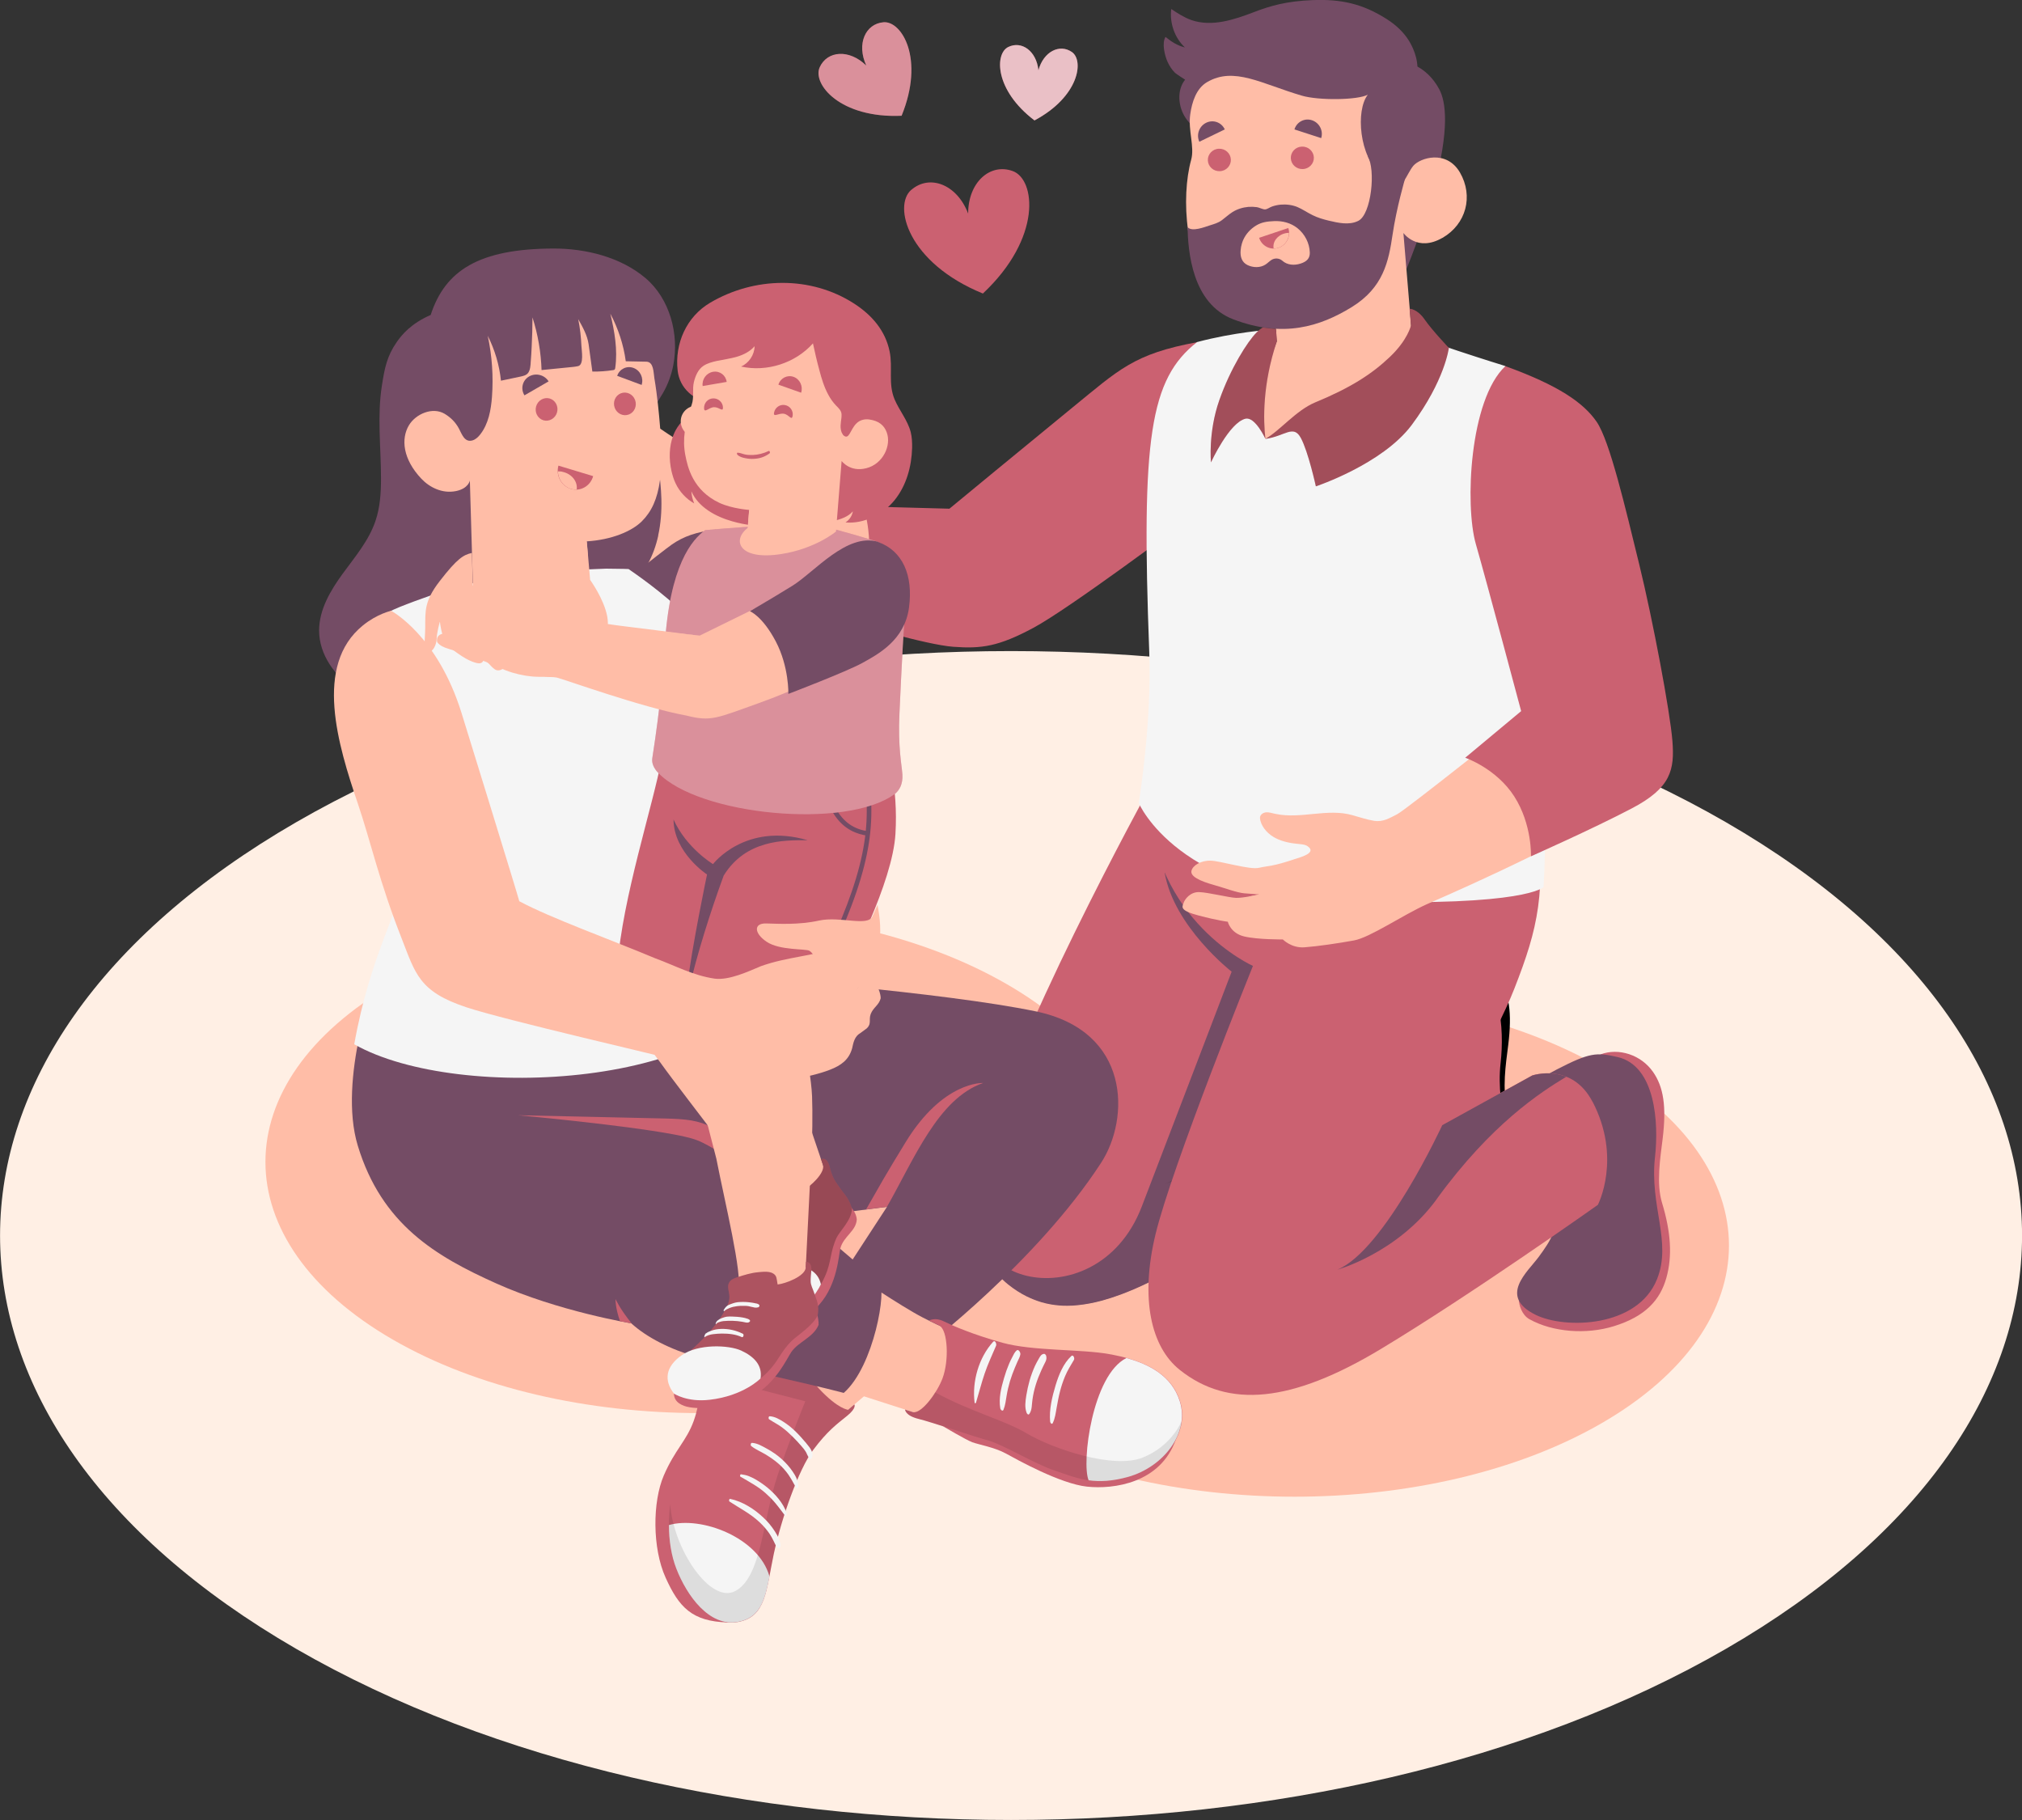 <svg width="150" height="135" viewBox="0 0 150 135" fill="none" xmlns="http://www.w3.org/2000/svg">
<rect x="0" y="0" width="150" height="135" fill="#333333" stroke="none"/>
<g clip-path="url(#clip0_5400_2504)">
<path d="M21.97 60.99C-7.318 77.918 -7.318 105.375 21.97 122.303C51.259 139.23 98.749 139.23 128.038 122.303C157.326 105.375 157.326 77.918 128.038 60.99C98.749 44.063 51.259 44.063 21.97 60.99Z" fill="#FFEFE4"/>
<path d="M29.13 73.013C16.545 80.287 16.545 92.085 29.13 99.36C41.714 106.635 62.126 106.635 74.71 99.36C87.294 92.085 87.294 80.287 74.71 73.013C62.126 65.737 41.714 65.737 29.13 73.013Z" fill="#FFBDA7"/>
<path d="M73.243 79.215C60.659 86.49 60.659 98.287 73.243 105.563C85.827 112.838 106.239 112.838 118.823 105.563C131.408 98.287 131.408 86.49 118.823 79.215C106.239 71.94 85.827 71.94 73.243 79.215Z" fill="#FFBDA7"/>
<path d="M101.219 89.37C101.219 89.835 101.451 90.57 102.005 90.878C103.728 91.838 106.215 92.033 108.275 91.395C110.634 90.668 111.706 89.43 112.163 87.818C112.62 86.205 112.5 84.398 111.84 82.238C111.414 80.835 111.706 78.938 111.885 77.52C112.185 75.098 111.953 73.643 111.174 72.533C110.275 71.25 108.612 70.733 107.286 71.235L107.751 87.848L101.226 89.37H101.219Z" fill="black"/>
<path d="M104.132 81.998C104.147 84.18 103.645 84.96 102.694 86.258C101.855 87.39 99.683 89.183 102.469 90.555C104.641 91.628 110.035 91.508 111.473 87.908C112.589 85.118 110.904 82.5 111.323 78.833C111.6 76.373 111.383 72.083 108.536 71.43C106.978 71.07 106.469 71.1 104.035 72.353C102.334 73.223 102.199 73.613 102.259 73.845L102.671 73.658C104.087 73.388 105.286 74.07 105.915 75.045C106.896 76.583 107.016 78.863 105.96 80.363L104.124 81.998H104.132Z" fill="#CB6171"/>
<path d="M85.323 58.35L99.016 55.065C99.638 57.653 100.035 62.76 98.956 66.668C97.877 70.568 94.267 77.085 94.267 77.085L103.158 72.548C103.158 72.548 104.993 72.383 106.357 74.843C108.507 78.728 106.477 82.628 106.477 82.628C106.477 82.628 95.915 88.868 89.218 92.903C82.596 96.893 78.409 98.13 74.791 95.243C72.656 93.533 72.199 90.375 73.031 85.838C74.439 78.15 85.331 58.335 85.331 58.335L85.323 58.35Z" fill="#CB6171"/>
<path d="M89.218 92.91C95.922 88.875 106.476 82.635 106.476 82.635C106.476 82.635 108.506 78.735 106.356 74.85C105.008 72.413 103.195 72.555 103.165 72.555L94.274 77.093C94.274 77.093 95.914 74.13 97.315 71.01C97.315 71.01 97.315 71.01 97.315 71.003C97.375 70.875 97.427 70.748 97.487 70.62C97.487 70.62 97.487 70.62 97.487 70.613C97.487 70.613 97.487 70.598 97.495 70.598C97.547 70.478 97.6 70.35 97.652 70.23C97.652 70.23 97.652 70.215 97.66 70.215C97.907 69.638 98.147 69.06 98.349 68.505C98.349 68.49 98.356 68.483 98.364 68.468C98.431 68.288 98.499 68.108 98.558 67.928L86.401 64.74C87.09 68.745 91.368 72.075 91.368 72.075C91.368 72.075 86.903 83.768 84.701 89.498C82.978 93.99 79 95.325 76.139 94.628C73.585 94.005 72.91 92.048 72.828 91.793C72.903 92.168 72.993 92.52 73.113 92.85C73.173 93.015 73.233 93.173 73.3 93.33C73.3 93.338 73.3 93.345 73.308 93.353C73.375 93.503 73.442 93.638 73.517 93.78C73.532 93.803 73.54 93.818 73.555 93.84C73.622 93.96 73.697 94.088 73.779 94.2C73.802 94.238 73.832 94.268 73.854 94.305C73.922 94.403 73.997 94.5 74.072 94.59C74.124 94.65 74.176 94.703 74.229 94.755C74.289 94.823 74.341 94.883 74.409 94.943C74.528 95.055 74.648 95.168 74.783 95.273C75.233 95.633 75.697 95.933 76.169 96.165C76.521 96.338 76.888 96.48 77.255 96.593C77.502 96.668 77.757 96.72 78.012 96.765C78.394 96.825 78.791 96.863 79.188 96.855C79.188 96.855 79.195 96.855 79.203 96.855C79.457 96.855 79.719 96.84 79.982 96.81C80.551 96.75 81.143 96.638 81.757 96.473C82.214 96.345 82.678 96.195 83.165 96.015C83.487 95.895 83.817 95.76 84.154 95.618C85.675 94.958 87.345 94.058 89.203 92.933L89.218 92.91Z" fill="#744C65"/>
<path opacity="0.15" d="M93.847 82.575C96.476 79.2 103.757 74.58 105.36 73.523C104.251 72.465 103.18 72.54 103.158 72.548L98.708 74.813L94.259 77.078C94.259 77.078 89.959 86.393 86.461 87.803C86.461 87.803 90.798 86.475 93.847 82.568V82.575Z" fill="black"/>
<path d="M112.672 96.345C112.672 96.81 112.904 97.545 113.458 97.853C115.181 98.813 117.668 99.008 119.728 98.37C122.088 97.643 123.159 96.405 123.616 94.793C124.073 93.18 123.953 91.373 123.294 89.213C122.867 87.81 123.159 85.913 123.339 84.495C123.638 82.073 123.406 80.618 122.627 79.508C121.728 78.225 120.065 77.708 118.739 78.21L119.204 94.823L112.679 96.345H112.672Z" fill="#CB6171"/>
<path d="M115.585 88.972C115.6 91.155 115.098 91.935 114.147 93.233C113.308 94.365 111.136 96.157 113.922 97.53C116.094 98.603 121.488 98.483 122.926 94.882C124.042 92.093 122.357 89.475 122.776 85.808C123.053 83.347 122.836 79.058 119.99 78.405C118.432 78.045 117.922 78.075 115.488 79.328C113.787 80.198 113.653 80.588 113.712 80.82L114.124 80.632C115.54 80.362 116.739 81.045 117.368 82.02C118.349 83.558 118.469 85.838 117.413 87.338L115.578 88.972H115.585Z" fill="#744C65"/>
<path d="M118.132 81.713C116.596 78.78 113.667 79.77 113.667 79.77L106.993 83.453C106.993 83.453 110.881 77.085 112.349 73.312C114.094 68.85 114.738 66.203 113.959 59.745L95.922 59.43L85.195 59.265C85.517 68.347 92.948 71.647 92.948 71.647C92.948 71.647 86.918 86.558 85.712 91.59C84.574 96.338 85.383 99.907 87.517 101.61C91.135 104.498 95.825 104.048 102.446 100.058C109.15 96.022 118.536 89.37 118.536 89.37C118.536 89.37 120.334 85.905 118.132 81.698V81.713Z" fill="#CB6171"/>
<path d="M106.574 88.95C110.649 83.34 114.304 81.015 116.192 79.868C114.903 79.358 113.667 79.778 113.667 79.778L106.993 83.46C106.993 83.46 102.693 92.775 99.195 94.185C99.195 94.185 103.667 92.955 106.581 88.95H106.574Z" fill="#744C65"/>
<path d="M54.778 43.905C51.429 43.02 50.223 43.193 49.287 43.17C48.351 43.148 47.706 43.065 47.017 42.742C45.279 41.94 44.223 40.965 42.733 40.222C40.298 39.008 40.268 39.233 39.572 38.97C38.538 38.572 38.246 38.115 38.358 37.545C38.471 36.975 39.834 37.208 39.834 37.208C39.557 37.125 39.287 37.028 39.025 36.922C38.845 36.855 38.673 36.75 38.516 36.645C38.373 36.555 38.238 36.443 38.156 36.292C38.044 36.083 38.066 35.828 38.178 35.625C38.298 35.392 38.508 35.258 38.77 35.227C38.59 35.13 38.463 35.01 38.343 34.845C38.276 34.74 38.238 34.65 38.231 34.553C38.231 34.462 38.253 34.365 38.313 34.26C38.396 34.11 38.523 33.983 38.665 33.885C39.092 33.578 39.647 33.532 40.148 33.638C40.148 33.638 39.969 32.648 42.006 32.782C44.313 32.94 46.456 34.05 47.647 34.627C48.111 34.83 48.658 34.763 48.238 34.267C47.684 33.608 46.92 33.06 46.62 32.22C46.538 31.98 46.486 31.725 46.523 31.477C46.553 31.23 46.695 31.012 46.875 30.832C47.264 30.45 47.946 31.02 48.343 31.328C49.916 32.572 51.639 33.24 52.83 34.905C53.212 35.438 53.871 36.285 54.508 36.435C58.171 37.297 67.871 38.138 70.583 38.123C70.583 38.123 75.781 33.682 80.201 30.218C82.853 28.14 84.957 26.64 88.583 25.718L87.384 38.685C87.384 38.685 79.721 44.52 75.429 46.822C73.609 47.797 72.066 47.947 68.815 47.295C63.474 46.222 59.969 45.278 54.785 43.913L54.778 43.905Z" fill="#FFBDA7"/>
<path d="M38.665 33.967C38.837 33.84 39.039 33.75 39.257 33.705C39.646 33.622 39.863 33.667 40.073 33.705C40.238 34.185 40.47 34.38 40.897 34.53C41.122 34.612 42.2 34.935 42.425 35.002C43.414 35.332 44.567 35.805 45.376 36.27C44.59 35.782 43.639 35.287 42.492 34.867C42.275 34.785 41.167 34.462 40.957 34.38C40.545 34.222 40.335 34.027 40.245 33.615C40.215 33.345 40.485 33.097 40.777 33.007C41.077 32.902 41.399 32.865 41.721 32.85C42.373 32.82 43.466 33 44.095 33.187C45.354 33.57 46.552 34.11 47.743 34.665C46.567 34.072 45.391 33.457 44.125 33.067C43.496 32.872 42.388 32.685 41.713 32.7C41.384 32.707 41.047 32.737 40.717 32.85C40.44 32.94 40.11 33.165 40.081 33.525C39.886 33.487 39.623 33.435 39.219 33.525C38.987 33.57 38.755 33.667 38.552 33.81C38.365 33.952 38.148 34.252 38.178 34.552C38.208 34.875 38.388 35.047 38.567 35.167C38.567 35.167 38.552 35.167 38.545 35.175C38.455 35.212 38.388 35.257 38.313 35.31C38.11 35.467 37.998 35.73 38.013 35.992C38.043 36.427 38.373 36.712 38.747 36.877C38.837 36.915 39.107 37.05 39.212 37.08C39.069 37.08 38.919 37.095 38.77 37.125C38.597 37.17 38.38 37.245 38.305 37.462C38.245 37.657 38.253 37.837 38.29 38.025C38.477 38.782 39.234 38.865 39.803 39.052C40.006 39.12 40.14 39.18 40.8 39.412C41.459 39.645 42.103 39.922 42.732 40.222C42.11 39.9 41.481 39.6 40.83 39.345C40.178 39.082 40.328 39.127 39.893 38.962C39.272 38.722 38.59 38.655 38.44 37.995C38.403 37.837 38.41 37.657 38.455 37.522C38.5 37.395 38.657 37.32 38.815 37.29C39.129 37.222 39.474 37.245 39.803 37.29C40.56 37.575 40.208 37.402 40.949 37.74C41.691 38.085 42.425 38.43 43.129 38.835C42.44 38.392 41.721 38.017 40.994 37.642C40.268 37.275 40.612 37.44 39.856 37.125C39.586 37.02 39.316 36.907 39.047 36.795C38.859 36.72 38.605 36.622 38.455 36.48C38.32 36.36 38.245 36.232 38.223 36.052C38.193 35.82 38.283 35.557 38.477 35.415C38.567 35.347 38.672 35.317 38.777 35.28C39.002 35.392 39.242 35.482 39.481 35.542C40.058 35.662 40.597 35.812 41.144 36.007C41.691 36.202 42.223 36.42 42.747 36.667L44.29 37.462L42.77 36.622C42.253 36.352 41.721 36.12 41.182 35.91C40.642 35.692 40.073 35.52 39.519 35.385C39.249 35.302 38.979 35.205 38.747 35.055C38.515 34.912 38.313 34.695 38.343 34.455C38.358 34.275 38.5 34.087 38.665 33.96V33.967Z" fill="#FFBDA7"/>
<path d="M51.392 39.997C49.512 39.862 48.187 38.4 47.52 36.93C47.49 38.872 49.497 40.537 51.392 39.997Z" fill="#FFBDA7"/>
<path d="M88.814 25.38C84.088 26.25 83.001 27.427 79.518 30.262C76.32 32.873 70.432 37.733 70.432 37.733L63.983 37.56C63.983 37.56 64.724 38.865 64.417 42.42C64.215 44.7 63.219 46.17 63.219 46.17C63.219 46.17 68.657 47.828 70.732 47.977C72.807 48.127 74.073 47.962 76.679 46.56C79.294 45.157 87.691 38.873 87.691 38.873L88.814 25.365V25.38Z" fill="#CB6171"/>
<path d="M104.065 24.465C104.859 25.05 111.668 27.15 111.668 27.15C111.668 27.15 113.832 34.755 114.237 52.38C114.184 56.453 114.874 59.7 114.507 65.797C114.507 65.797 113.226 67.245 100.304 66.855C87.383 66.465 84.477 59.565 84.477 59.565C84.477 59.565 85.458 53.64 85.256 48.375C84.656 32.49 85.3 28.125 88.806 25.372C91.6 24.63 94.207 24.457 94.207 24.457C94.207 24.457 92.462 27.645 96.109 27.84C102.701 28.2 104.057 24.457 104.057 24.457L104.065 24.465Z" fill="#F5F5F5"/>
<path d="M104.201 4.598C104.201 4.598 105.774 4.778 106.763 6.608C107.265 7.53 107.557 9.555 106.351 14.01C105.512 17.122 104.426 19.777 104.036 20.677C103.647 21.578 103.669 20.543 103.669 20.543L103.467 16.83L103.4 14.242C103.4 14.242 101.123 12.525 100.793 10.68C100.366 8.31 101.205 6.885 101.205 6.885L104.201 4.605V4.598Z" fill="#744C65"/>
<path d="M105.129 5.43C105.279 4.305 104.68 3.285 104.522 3.023C104.118 2.37 103.541 1.845 102.912 1.44C101.084 0.263 99.459 -0.075 97.369 0.008C95.444 0.083 94.223 0.435 93.039 0.893C91.549 1.463 89.908 2.01 88.395 1.493C87.856 1.305 87.369 0.99 86.889 0.668C86.755 1.71 87.144 2.813 87.901 3.518C87.346 3.383 86.904 3.098 86.462 2.738C86.178 3.203 86.403 4.118 86.612 4.583C86.747 4.883 86.934 5.168 87.166 5.4C87.234 5.468 87.916 5.918 87.916 5.91C87.294 6.683 87.391 7.905 87.946 8.738C88.522 9.6 89.653 10.41 90.665 10.223C91.459 10.072 92.283 10.005 93.092 9.9C94.904 9.66 96.717 9.413 98.53 9.173C99.286 9.068 100.05 8.97 100.807 8.865C100.949 8.843 101.608 8.865 101.713 8.745L105.152 5.43H105.129Z" fill="#744C65"/>
<path d="M107.009 17.64C105.128 18.727 104.11 17.28 104.11 17.28L104.761 25.087C102.874 28.02 99.121 30.517 93.87 32.542C93.039 29.977 94.02 27.105 94.724 25.297L94.589 23.415C94.589 23.415 93.93 23.468 92.881 23.385C91.129 23.258 89.63 22.485 88.964 20.685C88.627 19.762 88.297 18.21 88.14 17.115C87.863 15.195 87.982 13.238 88.364 11.857C88.634 10.883 88.125 9.675 88.297 8.482C88.424 7.575 88.739 6.562 89.548 6.09C91.548 4.92 93.585 6.217 96.574 7.095C97.81 7.462 100.739 7.432 101.473 7.02C100.552 8.19 100.836 11.648 102.447 12.938C102.746 13.402 103.046 13.665 103.271 13.83C103.945 14.318 104.357 12.885 104.844 12.3C105.338 11.715 107.293 11.07 108.305 12.795C109.323 14.557 108.761 16.628 107.016 17.64H107.009Z" fill="#FFBDA7"/>
<path d="M94.582 23.415C96.852 23.22 98.852 22.785 100.148 22.125C101.443 21.465 102.492 19.59 102.739 17.797C102.852 19.215 102.215 21.885 100.387 23.265C98.35 24.802 96.207 25.148 94.724 25.297L94.59 23.415H94.582Z" fill="#FFBDA7"/>
<path d="M101.457 11.58C102.071 12.578 101.734 15.893 100.768 16.38C100.086 16.725 99.27 16.53 98.566 16.365C98.161 16.267 97.749 16.148 97.375 15.96C96.985 15.773 96.633 15.518 96.236 15.352C95.847 15.195 95.412 15.143 94.993 15.18C94.775 15.203 94.558 15.248 94.356 15.322C94.199 15.375 94.011 15.525 93.847 15.533C93.667 15.533 93.435 15.398 93.247 15.367C93.038 15.338 92.828 15.33 92.611 15.345C92.191 15.383 91.772 15.51 91.412 15.742C91.142 15.915 90.903 16.14 90.641 16.335C90.363 16.538 90.079 16.613 89.749 16.718C89.39 16.83 88.416 17.227 88.094 16.845C88.139 18.637 88.423 22.515 91.487 23.685C95.187 25.095 97.936 24.218 100.281 22.777C102.626 21.33 103.015 19.387 103.307 17.4C103.599 15.412 104.229 13.268 104.229 13.268L101.45 11.572L101.457 11.58Z" fill="#744C65"/>
<path d="M92.059 18.352C92.096 18.165 92.148 17.977 92.223 17.805C92.418 17.363 92.755 16.988 93.175 16.733C93.602 16.47 94.021 16.425 94.508 16.402C95.137 16.372 95.759 16.53 96.253 16.927C96.8 17.363 97.145 18.038 97.167 18.727C97.182 19.163 96.935 19.41 96.478 19.552C96.014 19.703 95.489 19.665 95.122 19.335C94.913 19.148 94.583 19.125 94.343 19.267C94.171 19.372 94.036 19.523 93.871 19.628C93.482 19.875 92.965 19.86 92.553 19.665C92.111 19.455 91.991 19.02 92.036 18.555C92.044 18.48 92.051 18.405 92.066 18.337L92.059 18.352Z" fill="#FFBDA7"/>
<path d="M95.571 16.913L93.406 17.64C93.601 18.247 94.245 18.578 94.844 18.383C95.444 18.18 95.773 17.527 95.571 16.913Z" fill="#CB6171"/>
<path d="M95.345 17.302C95.435 17.28 95.533 17.273 95.623 17.273C95.623 17.76 95.323 18.218 94.843 18.383C94.724 18.42 94.604 18.435 94.484 18.435C94.386 17.94 94.769 17.43 95.353 17.302H95.345Z" fill="#FFBDA7"/>
<path d="M96.027 9.6L98.012 10.245C98.185 9.69 97.87 9.098 97.323 8.918C96.776 8.738 96.192 9.045 96.027 9.6Z" fill="#744C65"/>
<path d="M88.971 10.515L90.859 9.6C90.619 9.075 90.004 8.85 89.48 9.105C88.956 9.36 88.731 9.99 88.971 10.515Z" fill="#744C65"/>
<path d="M97.467 11.67C97.489 12.127 97.122 12.525 96.65 12.54C96.178 12.562 95.781 12.203 95.759 11.745C95.736 11.287 96.103 10.89 96.575 10.875C97.047 10.852 97.444 11.213 97.467 11.67Z" fill="#CB6171"/>
<path d="M91.31 11.828C91.333 12.285 90.966 12.682 90.494 12.697C90.022 12.72 89.625 12.36 89.603 11.902C89.58 11.445 89.947 11.047 90.419 11.033C90.891 11.01 91.288 11.37 91.31 11.828Z" fill="#CB6171"/>
<path d="M94.202 9.93L93.932 15.285L90.988 14.475C91.857 12.525 92.921 11.01 94.202 9.93Z" fill="#FFBDA7"/>
<path d="M93.871 32.55C94.934 31.973 96.126 30.45 97.564 29.85C100.223 28.755 101.788 27.727 103.092 26.49C104.44 25.215 104.672 24.142 104.672 24.142L104.567 22.905C104.567 22.905 105.122 22.89 105.684 23.7C106.245 24.51 107.481 25.808 107.481 25.808C107.481 25.808 107.197 28.2 104.725 31.523C102.545 34.44 97.616 36.075 97.616 36.075C97.616 36.075 97.054 33.502 96.5 32.483C95.946 31.462 95.317 32.362 93.863 32.557L93.871 32.55Z" fill="#CB6171"/>
<path opacity="0.2" d="M93.871 32.55C94.934 31.973 96.126 30.45 97.564 29.85C100.223 28.755 101.788 27.727 103.092 26.49C104.44 25.215 104.672 24.142 104.672 24.142L104.567 22.905C104.567 22.905 105.122 22.89 105.684 23.7C106.245 24.51 107.481 25.808 107.481 25.808C107.481 25.808 107.197 28.2 104.725 31.523C102.545 34.44 97.616 36.075 97.616 36.075C97.616 36.075 97.054 33.502 96.5 32.483C95.946 31.462 95.317 32.362 93.863 32.557L93.871 32.55Z" fill="black"/>
<path d="M89.842 34.282C89.842 34.282 91.198 31.335 92.396 31.058C93.115 30.892 93.872 32.55 93.872 32.55C93.714 31.163 93.647 28.508 94.726 25.305L94.658 24.398C94.336 24.383 94.007 24.345 93.669 24.293C93.52 24.39 93.362 24.51 93.213 24.668C92.553 25.32 91.28 27.323 90.448 29.7C89.617 32.07 89.834 34.29 89.834 34.29L89.842 34.282Z" fill="#CB6171"/>
<path opacity="0.2" d="M89.842 34.282C89.842 34.282 91.198 31.335 92.396 31.058C93.115 30.892 93.872 32.55 93.872 32.55C93.714 31.163 93.647 28.508 94.726 25.305L94.658 24.398C94.336 24.383 94.007 24.345 93.669 24.293C93.52 24.39 93.362 24.51 93.213 24.668C92.553 25.32 91.28 27.323 90.448 29.7C89.617 32.07 89.834 34.29 89.834 34.29L89.842 34.282Z" fill="black"/>
<path d="M121.151 59.498C124.432 57.608 124.237 56.002 123.098 50.49C122.125 45.765 120.881 39.758 119.338 34.14C118.522 31.17 117.443 29.685 111.728 27.39C109.353 31.995 109.69 39.352 109.69 39.352L113.263 52.913C113.263 52.913 104.319 60.053 103.645 60.398C103.061 60.697 102.582 60.99 101.93 60.885C101.435 60.803 100.874 60.623 100.319 60.465C98.492 59.94 96.507 60.765 94.649 60.375C94.604 60.367 94.552 60.352 94.507 60.345C94.312 60.3 94.125 60.24 93.93 60.255C93.735 60.27 93.533 60.39 93.48 60.578C93.458 60.667 93.48 60.765 93.495 60.855C93.645 61.44 94.117 61.913 94.656 62.182C95.196 62.453 95.81 62.557 96.409 62.61C96.612 62.633 96.829 62.648 97.001 62.767C97.75 63.278 96.372 63.615 96.057 63.72C94.417 64.282 94.065 64.215 93.383 64.373C92.701 64.53 90.544 63.862 89.817 63.84C89.091 63.818 88.477 64.192 88.387 64.597C88.297 65.002 88.986 65.347 90.065 65.647C90.799 65.85 91.78 66.225 92.319 66.263C92.859 66.3 93.406 66.345 93.406 66.345C93.406 66.345 92.222 66.623 91.683 66.6C91.151 66.578 89.615 66.188 88.949 66.172C88.289 66.157 87.877 66.713 87.795 66.998C87.705 67.275 87.48 67.53 88.934 67.912C90.387 68.295 91.083 68.37 91.083 68.37C91.083 68.37 91.271 69.21 92.282 69.457C93.301 69.705 95.166 69.683 95.166 69.683C95.166 69.683 95.802 70.343 96.776 70.267C97.758 70.192 99.256 69.975 100.447 69.757C101.638 69.54 104.027 67.89 105.862 67.065C106.424 66.81 114.379 63.435 121.136 59.498H121.151Z" fill="#FFBDA7"/>
<path d="M111.669 27.157C115.609 28.582 117.474 29.872 118.448 31.29C119.422 32.708 120.59 37.725 121.602 41.85C122.613 45.975 123.901 52.83 124.066 54.96C124.231 57.09 123.976 58.432 121.055 59.962C118.141 61.492 113.572 63.517 113.572 63.517C113.572 63.517 113.669 61.163 112.336 59.078C111.002 56.992 108.695 56.205 108.695 56.205L112.845 52.748C112.845 52.748 110.306 43.222 109.482 40.35C108.658 37.47 109.017 29.648 111.669 27.165V27.157Z" fill="#CB6171"/>
<path d="M91.09 68.37C92.004 68.565 92.948 68.557 93.876 68.497C94.805 68.415 95.734 68.265 96.618 67.972C95.697 68.115 94.783 68.25 93.861 68.317C92.94 68.4 92.019 68.415 91.09 68.377V68.37Z" fill="#FFBDA7"/>
<path d="M95.18 69.675C95.644 69.765 96.116 69.735 96.573 69.69C97.03 69.623 97.494 69.547 97.929 69.375C97.457 69.39 97.007 69.457 96.55 69.502L95.18 69.675Z" fill="#FFBDA7"/>
<path d="M93.419 66.352C94.318 66.472 95.831 66.285 95.831 66.285C95.831 66.285 94.243 66.997 92.633 66.51L93.427 66.352H93.419Z" fill="#FFBDA7"/>
<path d="M59.696 98.933L64.415 92.543L70.482 98.153L60.085 106.972C60.085 106.972 55.973 105.72 55.726 103.282C55.478 100.845 58.4 99.465 59.696 98.933Z" fill="#FFBDA7"/>
<path d="M54.771 100.2C53.43 100.237 52.838 100.59 52.359 101.67C51.879 102.75 51.999 103.905 51.46 105.405C50.913 106.905 50.081 107.505 49.242 109.447C48.404 111.39 48.381 114.825 49.377 117.022C50.366 119.22 51.34 120.27 53.969 120.345L54.778 100.207L54.771 100.2Z" fill="#CB6171"/>
<path d="M59.693 98.932L59.123 99.667C59.123 99.667 59.341 101.482 60.757 103.005C62.172 104.527 62.914 104.572 62.914 104.572L63.378 104.175C63.378 104.175 63.573 104.43 62.831 105.03C62.09 105.63 61.378 106.14 60.315 107.565C59.251 108.997 57.97 112.597 57.401 115.275C56.831 117.952 56.846 119.947 54.727 120.315C52.607 120.69 50.951 118.365 50.172 116.362C49.393 114.36 49.505 111.577 50.135 109.687C50.764 107.797 52.419 106.815 52.577 104.497C52.689 102.795 53.251 101.197 54.105 100.53C54.959 99.862 56.442 99.937 57.52 99.577C58.599 99.21 59.356 98.64 59.708 98.932H59.693Z" fill="#CB6171"/>
<path d="M57.078 116.917C56.269 114.052 52.022 112.432 49.625 113.122C49.625 114.255 49.797 115.395 50.172 116.355C50.951 118.357 52.606 120.682 54.726 120.307C56.382 120.015 56.734 118.732 57.086 116.917H57.078Z" fill="#F5F5F5"/>
<path opacity="0.1" d="M62.833 105.03C63.574 104.437 63.38 104.175 63.38 104.175L62.915 104.572C62.915 104.572 62.181 104.527 60.758 103.005C59.342 101.482 59.125 99.667 59.125 99.667L59.694 98.932C59.342 98.64 58.593 99.21 57.507 99.577C56.428 99.945 54.945 99.862 54.091 100.53C53.649 100.875 53.282 101.475 53.02 102.21L59.739 103.942C59.739 103.942 58.578 106.785 57.679 109.455C56.578 112.732 56.488 117 54.541 118.02C52.668 119.002 49.926 114.825 49.717 111.562C49.514 113.16 49.619 114.96 50.166 116.362C50.945 118.365 52.6 120.69 54.72 120.315C56.84 119.94 56.825 117.945 57.395 115.275C57.964 112.597 59.252 108.997 60.308 107.565C61.372 106.132 62.084 105.622 62.825 105.03H62.833Z" fill="black"/>
<path d="M57.807 114.202C57.725 113.985 57.605 113.79 57.485 113.595C57.245 113.22 56.961 112.875 56.639 112.575C55.957 111.93 55.088 111.375 54.167 111.18C54.084 111.165 54.062 111.337 54.114 111.375C54.863 111.87 55.672 112.275 56.331 112.897C56.616 113.16 56.871 113.452 57.088 113.767C57.2 113.932 57.29 114.105 57.38 114.285C57.477 114.472 57.56 114.727 57.74 114.84C57.762 114.855 57.8 114.84 57.815 114.825C57.979 114.66 57.874 114.397 57.8 114.217L57.807 114.202Z" fill="#F5F5F5"/>
<path d="M58.361 112.237C58.099 111.48 57.522 110.835 56.916 110.332C56.639 110.107 56.339 109.905 56.032 109.725C55.874 109.635 55.71 109.56 55.545 109.492C55.358 109.417 55.17 109.387 54.976 109.357C54.908 109.35 54.871 109.492 54.923 109.53C55.253 109.717 55.582 109.912 55.904 110.107C56.212 110.295 56.511 110.505 56.781 110.745C57.035 110.97 57.283 111.21 57.5 111.472C57.762 111.78 57.987 112.102 58.234 112.417C58.324 112.522 58.384 112.297 58.361 112.237Z" fill="#F5F5F5"/>
<path d="M58.788 109.132C58.556 108.795 58.279 108.487 57.979 108.217C57.65 107.925 57.29 107.677 56.908 107.467C56.563 107.28 56.189 107.047 55.784 107.025C55.687 107.025 55.664 107.205 55.724 107.257C56.054 107.52 56.451 107.677 56.811 107.895C57.148 108.105 57.485 108.33 57.777 108.592C58.039 108.825 58.271 109.08 58.474 109.365C58.571 109.5 58.653 109.65 58.743 109.792C58.863 109.987 58.953 110.205 59.095 110.385C59.155 110.46 59.223 110.34 59.223 110.287C59.245 109.875 59.013 109.455 58.788 109.132Z" fill="#F5F5F5"/>
<path d="M59.821 107.062C59.566 106.762 59.312 106.47 59.035 106.2C58.757 105.922 58.45 105.675 58.121 105.465C57.813 105.27 57.484 105.075 57.102 105.052C57.005 105.052 56.99 105.232 57.057 105.277C57.364 105.48 57.694 105.645 57.993 105.862C58.293 106.08 58.555 106.327 58.817 106.582C59.05 106.815 59.274 107.055 59.484 107.302C59.589 107.422 59.694 107.55 59.776 107.685C59.814 107.745 59.843 107.812 59.873 107.887C59.911 107.985 59.978 108.067 60.023 108.165C60.053 108.232 60.128 108.27 60.181 108.195C60.45 107.812 60.076 107.37 59.828 107.077L59.821 107.062Z" fill="#F5F5F5"/>
<path d="M55.133 72.465C55.133 72.465 69.957 73.59 76.856 75.022C83.897 76.493 83.814 82.965 81.695 86.235C76.915 93.608 68.504 100.005 68.504 100.005C68.504 100.005 63.23 98.145 62.683 94.297L65.799 89.52L56.841 90.668L53.103 86.752L51.223 84.84L55.133 72.472V72.465Z" fill="#744C65"/>
<path d="M63.41 94.567C63.41 94.567 66.803 96.87 68.421 97.71C70.039 98.55 71.185 98.978 71.185 98.978L69.103 105.188L60.398 102.383L63.417 94.567H63.41Z" fill="#FFBDA7"/>
<path d="M69.957 105.795C69.957 105.795 71.665 106.807 72.129 106.98C72.594 107.152 73.77 107.355 74.601 107.805C75.433 108.262 78.654 110.062 80.639 110.272C82.624 110.482 86.084 110.017 87.223 106.785L69.957 105.795Z" fill="#CB6171"/>
<path d="M69.695 98.332C70.309 98.662 70.421 100.905 69.92 102.24C69.53 103.275 68.406 104.835 67.755 104.752L67.141 104.557C67.141 104.557 67.141 105 68.137 105.247C69.141 105.495 72.152 106.53 73.298 106.845C74.444 107.16 76.759 108.592 78.242 109.08C79.725 109.567 81.111 110.28 83.717 109.545C86.324 108.81 88.287 106.297 87.538 103.935C86.789 101.572 84.324 100.807 82.272 100.44C80.219 100.065 76.609 100.222 74.369 99.6C72.129 98.977 70.699 98.347 70.025 98.017C69.35 97.68 68.923 97.957 68.923 97.957L69.702 98.332H69.695Z" fill="#CB6171"/>
<path d="M79.469 100.59C78.877 101.145 78.54 101.992 78.308 102.757C78.053 103.605 77.821 104.557 77.904 105.45C77.911 105.54 78.031 105.697 78.098 105.555C78.278 105.187 78.316 104.797 78.391 104.392C78.465 103.995 78.533 103.59 78.638 103.2C78.735 102.825 78.855 102.457 79.005 102.097C79.184 101.662 79.432 101.272 79.671 100.867C79.739 100.747 79.619 100.447 79.469 100.59Z" fill="#F5F5F5"/>
<path d="M77.62 100.605C77.605 100.522 77.537 100.41 77.432 100.425C77.23 100.462 77.163 100.612 77.065 100.777C76.96 100.95 76.87 101.13 76.781 101.31C76.623 101.662 76.488 102.022 76.383 102.39C76.279 102.757 76.196 103.132 76.136 103.507C76.069 103.942 76.001 104.377 76.159 104.797C76.181 104.857 76.279 104.985 76.354 104.887C76.578 104.58 76.533 104.175 76.593 103.807C76.646 103.432 76.728 103.065 76.841 102.705C76.953 102.345 77.088 102 77.245 101.655C77.327 101.475 77.41 101.295 77.5 101.122C77.597 100.935 77.664 100.807 77.612 100.597L77.62 100.605Z" fill="#F5F5F5"/>
<path d="M75.426 100.17C75.268 100.29 75.186 100.492 75.096 100.665C75.014 100.822 74.931 100.98 74.864 101.145C74.714 101.497 74.587 101.857 74.482 102.225C74.272 102.937 74.077 103.717 74.205 104.46C74.22 104.565 74.377 104.73 74.444 104.565C74.579 104.235 74.617 103.867 74.677 103.515C74.736 103.155 74.819 102.802 74.924 102.45C75.029 102.112 75.148 101.782 75.283 101.46C75.351 101.302 75.418 101.145 75.486 100.987C75.568 100.807 75.665 100.65 75.695 100.455C75.71 100.327 75.568 100.05 75.411 100.17H75.426Z" fill="#F5F5F5"/>
<path d="M73.67 99.532C72.606 100.71 72.104 102.472 72.299 104.04C72.306 104.115 72.389 104.1 72.404 104.04C72.621 103.327 72.801 102.6 73.041 101.895C73.28 101.182 73.602 100.507 73.894 99.817C73.947 99.69 73.82 99.36 73.67 99.532Z" fill="#F5F5F5"/>
<path d="M87.521 103.935C86.929 102.06 85.258 101.197 83.566 100.732C81.026 101.985 80.217 108.51 80.757 109.8C81.566 109.912 82.502 109.882 83.7 109.545C86.307 108.81 88.27 106.297 87.521 103.935Z" fill="#F5F5F5"/>
<path opacity="0.1" d="M83.71 109.545C85.77 108.967 87.433 107.265 87.657 105.412C87.612 105.525 86.886 107.265 84.781 108.112C82.609 108.997 78.084 107.467 76.137 106.305C74.556 105.36 71.905 104.67 69.38 103.282C68.879 104.077 68.197 104.805 67.755 104.752L67.141 104.557C67.141 104.557 67.141 105 68.137 105.247C69.141 105.495 72.152 106.53 73.298 106.845C74.444 107.16 76.759 108.592 78.242 109.08C79.725 109.567 81.111 110.28 83.717 109.545H83.71Z" fill="black"/>
<path d="M65.229 95.085C61.065 91.635 55.027 86.168 52.353 84.877C52.278 84.847 52.211 84.81 52.143 84.78C54.016 81.772 55.402 79.058 55.125 72.465L27.896 72.487C27.896 72.487 25.042 80.032 26.54 84.975C28.316 90.832 32.346 93.195 36.81 95.198C41.439 97.275 46.832 98.16 46.832 98.16C47.986 99.203 49.671 100.072 51.821 100.702C54.525 101.497 59.641 102.54 62.593 103.32C64.847 101.347 65.814 95.573 65.222 95.085H65.229Z" fill="#744C65"/>
<path d="M53.65 83.985C54.976 80.948 54.796 78.495 54.796 78.495C54.489 80.422 53.568 82.373 52.841 83.632C51.823 83.1 50.916 83.002 49.313 82.965C46.519 82.897 38.422 82.725 38.422 82.725C38.422 82.725 46.085 83.415 50.002 84.15C50.804 84.3 51.538 84.457 52.152 84.772C54.182 85.808 55.688 87.135 56.632 87.855C58.384 89.19 59.598 90.308 59.598 90.308L61.156 90.105C61.156 90.105 57.928 87.465 55.471 85.485C55.133 85.215 53.95 84.255 53.65 83.985ZM45.995 98.002C46.572 98.115 46.849 98.16 46.849 98.16C46.856 98.16 46.864 98.175 46.871 98.183C45.965 97.065 45.665 96.36 45.665 96.36C45.665 96.36 45.628 96.953 45.995 98.002ZM67.171 84.743C65.643 87.24 65.403 87.69 64.25 89.707L65.8 89.513C67.808 85.995 69.59 81.487 72.931 80.332C72.931 80.332 69.965 80.168 67.171 84.743Z" fill="#CB6171"/>
<path d="M48.825 39.727C49.02 38.843 49.088 37.928 49.065 37.02C49.02 35.355 48.698 33.712 48.406 32.078C48.339 31.695 48.271 31.305 48.331 30.922C48.421 30.27 48.848 29.73 49.178 29.16C49.552 28.515 49.807 27.81 49.949 27.082C50.391 24.795 49.694 22.155 47.882 20.625C46.039 19.065 43.432 18.427 41.058 18.435C35.515 18.45 33.02 20.07 31.949 23.363C30.496 23.992 29.799 24.84 29.432 25.372C28.691 26.445 28.533 27.315 28.331 28.598C27.971 30.87 28.264 33.195 28.264 35.498C28.264 36.562 28.196 37.642 27.852 38.648C27.357 40.11 26.324 41.318 25.417 42.562C24.511 43.807 23.672 45.225 23.672 46.77C23.672 48.562 24.863 50.212 26.384 51.157C27.904 52.102 29.724 52.462 31.507 52.627C32.046 52.68 32.608 52.71 33.133 52.56C33.694 52.395 34.181 52.035 34.616 51.63C35.941 50.407 36.848 48.81 37.904 47.347C38.953 45.892 40.106 44.925 41.627 44.002C42.286 43.597 42.9 43.515 43.664 43.388C44.676 43.215 45.687 43.028 46.691 42.818C46.968 42.758 47.252 42.697 47.485 42.54C47.732 42.375 47.904 42.112 48.046 41.85C48.413 41.19 48.668 40.47 48.833 39.727H48.825Z" fill="#744C65"/>
<path d="M53.123 39.42C51.55 39.495 50.621 39.945 49.445 40.807C48.644 41.4 45.483 43.958 45.483 43.958L42.382 46.597C42.382 46.597 37.273 41.303 35.34 41.078L34.719 46.837C34.719 46.837 38.689 50.565 40.082 52.125C41.048 53.212 42.105 53.962 43.79 52.845C45.475 51.727 51.91 46.845 51.91 46.845L53.116 39.428L53.123 39.42Z" fill="#CB6171"/>
<path d="M53.117 39.285C51.663 39.443 50.682 39.803 49.843 40.388C49.004 40.98 44.832 44.318 44.832 44.318C44.832 44.318 46.15 48.203 48.922 48.697L53.004 46.178L53.117 39.27V39.285Z" fill="#744C65"/>
<path d="M26.277 77.46C34.075 81.885 54.465 80.535 57.071 72.36C55.146 68.22 54.165 66.78 54.038 65.048C54.038 65.048 54.165 60.608 54.3 59.04C54.3 59.04 55.715 57.36 55.903 55.163C56.18 51.923 54.247 49.163 51.401 46.163C49.828 44.498 47.835 43.035 46.629 42.21C46.629 42.21 46.232 42.188 44.959 42.18C41.566 42.293 36.345 42.675 32.757 43.89C31.963 44.16 29.491 45.015 28.892 45.375C27.858 45.99 27.034 48.503 27.865 53.753C28.188 55.77 29.813 65.393 29.813 65.393C29.843 67.103 27.468 70.733 26.277 77.475V77.46Z" fill="#F5F5F5"/>
<path d="M33.815 36.428C32.819 36.63 31.868 36.157 31.253 35.505C29.883 34.05 29.733 32.55 30.34 31.538C30.841 30.705 32.092 30.157 32.991 30.698C33.448 30.975 33.793 31.32 34.047 31.793C34.265 32.197 34.459 32.85 35.066 32.663C35.298 32.587 35.486 32.407 35.635 32.212C36.235 31.44 36.422 30.42 36.497 29.438C36.609 27.922 36.504 26.392 36.182 24.907C36.706 25.942 37.044 27.075 37.163 28.238C37.643 28.14 38.115 28.043 38.594 27.938C38.811 27.892 39.044 27.84 39.178 27.66C39.343 27.442 39.358 27.082 39.373 26.828C39.403 26.46 39.426 26.1 39.441 25.733C39.478 25.005 39.501 24.27 39.501 23.543C39.905 24.802 40.13 26.122 40.175 27.45C40.946 27.375 41.725 27.293 42.497 27.218C42.624 27.203 42.759 27.188 42.886 27.157C43.336 27.052 43.148 26.01 43.133 25.665C43.103 24.997 43.029 24.33 42.894 23.67C43.223 24.255 43.568 24.863 43.665 25.53C43.688 25.71 43.943 27.562 43.943 27.562C44.452 27.57 44.961 27.532 45.463 27.457C45.516 27.45 45.568 27.442 45.598 27.405C45.628 27.375 45.635 27.323 45.643 27.277C45.83 25.942 45.59 24.578 45.276 23.265C45.86 24.367 46.257 25.56 46.422 26.797C46.931 26.805 47.441 26.82 47.95 26.828C48.504 26.843 48.474 27.637 48.542 28.043C48.654 28.695 48.736 29.355 48.811 30.015C49.343 34.905 49.066 37.222 47.613 38.67C46.864 39.413 45.366 40.042 43.531 40.155L43.778 43.013C43.778 43.013 47.883 48.66 41.598 47.722C37.471 47.108 35.089 43.575 35.089 43.575L34.856 35.64C34.856 35.64 34.766 36.233 33.823 36.428H33.815Z" fill="#FFBDA7"/>
<path d="M41.426 34.538L44.003 35.318C43.801 36.053 43.059 36.48 42.348 36.263C41.636 36.045 41.224 35.273 41.426 34.538Z" fill="#CB6171"/>
<path d="M41.709 34.987C41.596 34.965 41.492 34.965 41.387 34.965C41.409 35.55 41.776 36.09 42.353 36.263C42.495 36.307 42.638 36.315 42.78 36.315C42.87 35.715 42.405 35.13 41.709 34.995V34.987Z" fill="#FFBDA7"/>
<path d="M41.322 30.593C41.195 31.035 40.746 31.297 40.319 31.177C39.892 31.05 39.644 30.593 39.772 30.142C39.899 29.7 40.349 29.438 40.776 29.558C41.203 29.685 41.45 30.142 41.322 30.593Z" fill="#CB6171"/>
<path d="M47.598 28.552L45.785 27.878C45.957 27.367 46.497 27.105 46.999 27.293C47.501 27.48 47.763 28.043 47.598 28.552Z" fill="#744C65"/>
<path d="M45.604 30.255C45.769 30.69 46.241 30.907 46.66 30.742C47.072 30.578 47.275 30.098 47.11 29.663C46.945 29.227 46.473 29.01 46.054 29.175C45.642 29.34 45.44 29.82 45.604 30.255Z" fill="#CB6171"/>
<path d="M40.697 28.29L38.907 29.325C38.6 28.838 38.758 28.208 39.252 27.923C39.746 27.638 40.398 27.803 40.697 28.29Z" fill="#744C65"/>
<path d="M42.922 28.823L43.559 33.623L46.15 32.565L42.922 28.823Z" fill="#FFBDA7"/>
<path d="M43.523 40.163C41.815 40.087 40.017 39.938 38.279 39.292C37.665 39.068 36.437 37.95 35.785 36.36C35.785 36.36 36.16 38.947 38.002 39.968C40.055 41.108 43.62 41.265 43.62 41.265L43.523 40.163Z" fill="#FFBDA7"/>
<path d="M58.623 79.073C59.057 80.565 61.312 87.188 61.312 87.188C61.312 87.188 59.566 90.743 57.012 90.135C56.817 88.815 51.102 81.772 48.945 78.757C47.866 77.25 45.521 74.835 46.038 70.65C46.038 70.65 53.791 68.513 56.188 72.263C56.832 73.275 58.181 77.58 58.615 79.073H58.623Z" fill="#FFBDA7"/>
<path d="M62.781 89.213L55.418 98.505L55.328 98.655C55.463 98.955 55.695 99.255 56.392 99.233C57.313 99.21 59.5 98.25 60.811 96.735C62.122 95.228 62.212 93.128 62.339 92.61C62.564 91.703 63.508 91.335 63.56 90.45C63.5 89.738 62.789 89.205 62.789 89.205L62.781 89.213Z" fill="#CB6171"/>
<path d="M56.151 89.64C56.196 89.91 56.406 90.143 56.518 90.383C56.683 90.713 56.668 91.065 56.623 91.418C56.525 92.295 56.241 93.158 55.904 93.975C55.611 94.688 55.222 95.438 54.788 96.203C54.323 97.02 54.6 97.98 55.409 98.498C55.836 98.55 56.78 98.535 58.106 97.808C59.649 96.96 60.503 96.218 61.2 94.673C61.686 93.593 61.567 92.88 62.061 91.808C62.256 91.373 63.162 90.518 63.2 89.7C63.035 88.943 62.615 88.56 62.338 88.163C61.993 87.675 61.866 87.495 61.746 87.188C61.529 86.633 61.552 86.37 61.349 86.108C61.2 85.92 61.035 85.943 60.915 85.988L61.057 86.423C61.207 87.023 60.106 88.02 59.559 88.313C59.327 87.945 59.289 87.758 59.005 87.683C58.653 87.585 58.218 87.818 57.904 87.975C57.417 88.208 56.99 88.553 56.57 88.89C56.383 89.04 56.188 89.213 56.151 89.445C56.136 89.513 56.136 89.573 56.151 89.64Z" fill="#CB6171"/>
<path opacity="0.25" d="M56.151 89.64C56.196 89.91 56.406 90.143 56.518 90.383C56.683 90.713 56.668 91.065 56.623 91.418C56.525 92.295 56.241 93.158 55.904 93.975C55.611 94.688 55.222 95.438 54.788 96.203C54.323 97.02 54.6 97.98 55.409 98.498C55.836 98.55 56.78 98.535 58.106 97.808C59.649 96.96 60.503 96.218 61.2 94.673C61.686 93.593 61.567 92.88 62.061 91.808C62.256 91.373 63.162 90.518 63.2 89.7C63.035 88.943 62.615 88.56 62.338 88.163C61.993 87.675 61.866 87.495 61.746 87.188C61.529 86.633 61.552 86.37 61.349 86.108C61.2 85.92 61.035 85.943 60.915 85.988L61.057 86.423C61.207 87.023 60.106 88.02 59.559 88.313C59.327 87.945 59.289 87.758 59.005 87.683C58.653 87.585 58.218 87.818 57.904 87.975C57.417 88.208 56.99 88.553 56.57 88.89C56.383 89.04 56.188 89.213 56.151 89.445C56.136 89.513 56.136 89.573 56.151 89.64Z" fill="black"/>
<path d="M55.927 93.608C55.987 93.495 56.084 93.413 56.174 93.323C56.369 93.135 56.601 93.008 56.848 92.903C57.365 92.685 57.919 92.61 58.474 92.655C58.586 92.663 58.616 92.918 58.489 92.91C57.979 92.88 57.485 93.015 57.013 93.203C56.811 93.278 56.623 93.375 56.429 93.48C56.234 93.585 56.032 93.75 55.912 93.938C55.882 93.885 55.859 93.72 55.927 93.608Z" fill="#F5F5F5"/>
<path d="M56.359 92.438C56.427 92.325 56.479 92.25 56.584 92.16C56.689 92.07 56.794 91.973 56.914 91.913C57.033 91.853 57.161 91.8 57.288 91.755C57.528 91.673 57.768 91.598 58.007 91.545C58.224 91.5 58.666 91.433 58.629 91.628C58.629 91.628 58.621 91.65 58.614 91.658C58.539 91.815 58.285 91.808 58.135 91.838C57.895 91.883 57.655 91.95 57.423 92.033C57.198 92.108 56.974 92.198 56.771 92.31C56.674 92.363 56.569 92.445 56.479 92.513C56.412 92.573 56.367 92.64 56.344 92.723C56.285 92.685 56.307 92.513 56.359 92.43V92.438Z" fill="#F5F5F5"/>
<path d="M56.51 91.545C56.563 91.17 56.69 91.065 56.862 90.907C57.065 90.728 57.222 90.623 57.432 90.532C57.687 90.42 57.934 90.338 58.188 90.278C58.278 90.255 58.368 90.233 58.458 90.225C58.48 90.225 58.503 90.225 58.525 90.218C58.54 90.218 58.548 90.218 58.563 90.218C58.578 90.218 58.585 90.218 58.6 90.218C58.608 90.218 58.615 90.218 58.623 90.218C58.66 90.218 58.698 90.218 58.735 90.225C58.773 90.225 58.81 90.24 58.84 90.263C58.877 90.293 58.877 90.353 58.855 90.397C58.847 90.412 58.833 90.435 58.818 90.45C58.818 90.45 58.818 90.45 58.81 90.45C58.81 90.45 58.795 90.45 58.788 90.465C58.773 90.48 58.758 90.487 58.735 90.495C58.698 90.517 58.66 90.532 58.623 90.54C58.608 90.54 58.593 90.54 58.585 90.547C58.503 90.562 58.42 90.57 58.346 90.585C58.331 90.585 58.316 90.585 58.301 90.593C58.286 90.593 58.263 90.593 58.248 90.593C58.166 90.6 58.084 90.615 58.001 90.638C57.964 90.645 57.919 90.66 57.881 90.675C57.859 90.675 57.844 90.69 57.821 90.698C57.821 90.698 57.806 90.698 57.799 90.705C57.791 90.705 57.784 90.705 57.769 90.713C57.754 90.713 57.746 90.72 57.731 90.728C57.709 90.735 57.687 90.743 57.664 90.75C57.627 90.765 57.589 90.78 57.544 90.802C57.364 90.885 57.267 90.938 57.057 91.073C56.982 91.118 56.885 91.207 56.818 91.267C56.698 91.38 56.623 91.463 56.555 91.605C56.54 91.642 56.48 91.575 56.48 91.545H56.51Z" fill="#F5F5F5"/>
<path d="M55.317 98.648C54.246 98.01 53.998 97.013 54.822 95.775C55.647 94.538 57.796 93.795 58.807 93.855C59.819 93.915 60.68 94.268 60.897 95.265C60.897 95.265 60.193 96.93 57.946 98.115C56.456 98.903 55.317 98.64 55.317 98.64V98.648Z" fill="#F5F5F5"/>
<path d="M56.66 72.683C56.352 71.948 56.143 71.468 56.143 71.468L65.499 55.058H49.259C49.049 57.758 46.817 64.238 46.023 69.69C45.941 70.2 45.91 70.673 45.933 71.13C48.914 73.56 53.229 74.333 56.66 72.69V72.683Z" fill="#CB6171"/>
<path d="M60.159 86.318C60.122 86.993 59.732 94.86 59.732 94.86C59.732 94.86 56.931 97.215 54.774 95.723C55.073 94.425 53.8 89.318 53.141 85.943C52.422 83.145 51.403 79.343 51.231 77.708C51.058 76.073 50.804 74.955 51.822 71.565L61.575 73.718L59.792 77.963C59.792 77.963 60.197 80.085 60.242 81.323C60.287 82.56 60.272 84.3 60.174 86.318H60.159Z" fill="#FFBDA7"/>
<path d="M60.442 96.945L50.135 103.26L49.992 103.365C50.007 103.688 50.12 104.055 50.771 104.288C51.633 104.603 54.022 104.498 55.797 103.568C57.565 102.638 58.404 100.71 58.711 100.275C59.251 99.51 60.344 99.203 60.726 98.273C60.756 97.703 60.442 96.938 60.442 96.938V96.945Z" fill="#CB6171"/>
<path d="M54.032 95.273C53.972 95.535 54.084 95.835 54.107 96.098C54.136 96.465 54.002 96.788 53.829 97.103C53.417 97.89 52.841 98.588 52.234 99.225C51.702 99.78 51.073 100.343 50.391 100.898C49.665 101.49 49.575 102.488 50.144 103.268C50.526 103.47 51.41 103.8 52.901 103.605C54.646 103.38 55.71 102.99 56.916 101.798C57.755 100.965 57.904 100.26 58.758 99.435C59.095 99.105 60.331 98.31 60.661 97.56C60.781 96.795 60.593 96.488 60.444 96.03C60.264 95.49 60.136 95.348 60.136 95.018C60.136 94.418 60.249 94.185 60.151 93.87C60.084 93.645 59.912 93.608 59.792 93.6L59.77 94.058C59.687 94.673 58.309 95.205 57.687 95.28C57.605 94.853 57.635 94.665 57.402 94.493C57.11 94.275 56.616 94.335 56.271 94.365C55.732 94.41 55.208 94.575 54.698 94.74C54.474 94.815 54.226 94.905 54.107 95.108C54.069 95.168 54.047 95.228 54.032 95.288V95.273Z" fill="#CB6171"/>
<path opacity="0.15" d="M54.032 95.273C53.972 95.535 54.084 95.835 54.107 96.098C54.136 96.465 54.002 96.788 53.829 97.103C53.417 97.89 52.841 98.588 52.234 99.225C51.702 99.78 51.073 100.343 50.391 100.898C49.665 101.49 49.575 102.488 50.144 103.268C50.526 103.47 51.41 103.8 52.901 103.605C54.646 103.38 55.71 102.99 56.916 101.798C57.755 100.965 57.904 100.26 58.758 99.435C59.095 99.105 60.331 98.31 60.661 97.56C60.781 96.795 60.593 96.488 60.444 96.03C60.264 95.49 60.136 95.348 60.136 95.018C60.136 94.418 60.249 94.185 60.151 93.87C60.084 93.645 59.912 93.608 59.792 93.6L59.77 94.058C59.687 94.673 58.309 95.205 57.687 95.28C57.605 94.853 57.635 94.665 57.402 94.493C57.11 94.275 56.616 94.335 56.271 94.365C55.732 94.41 55.208 94.575 54.698 94.74C54.474 94.815 54.226 94.905 54.107 95.108C54.069 95.168 54.047 95.228 54.032 95.288V95.273Z" fill="black"/>
<path d="M52.391 98.895C52.489 98.813 52.608 98.768 52.728 98.723C52.983 98.618 53.238 98.58 53.507 98.573C54.069 98.558 54.608 98.685 55.11 98.933C55.208 98.985 55.148 99.233 55.028 99.18C54.563 98.963 54.054 98.918 53.545 98.918C53.328 98.918 53.118 98.94 52.901 98.963C52.683 98.985 52.429 99.068 52.249 99.195C52.234 99.135 52.279 98.978 52.376 98.888L52.391 98.895Z" fill="#F5F5F5"/>
<path d="M53.222 97.957C53.327 97.875 53.409 97.823 53.529 97.778C53.656 97.733 53.791 97.68 53.926 97.665C54.061 97.65 54.196 97.65 54.33 97.657C54.578 97.665 54.832 97.68 55.08 97.725C55.297 97.763 55.739 97.86 55.626 98.025C55.626 98.025 55.611 98.047 55.604 98.047C55.477 98.168 55.237 98.07 55.087 98.047C54.847 98.002 54.6 97.98 54.36 97.972C54.128 97.965 53.881 97.972 53.649 97.995C53.536 98.01 53.409 98.04 53.304 98.085C53.214 98.115 53.154 98.168 53.102 98.228C53.057 98.175 53.147 98.017 53.214 97.965L53.222 97.957Z" fill="#F5F5F5"/>
<path d="M53.68 97.185C53.867 96.855 54.017 96.802 54.242 96.72C54.496 96.623 54.676 96.585 54.908 96.578C55.193 96.562 55.448 96.578 55.71 96.615C55.8 96.63 55.889 96.638 55.979 96.66C56.002 96.66 56.024 96.668 56.047 96.675C56.062 96.675 56.069 96.675 56.084 96.683C56.092 96.683 56.107 96.69 56.122 96.69C56.129 96.69 56.137 96.69 56.144 96.69C56.182 96.705 56.212 96.72 56.249 96.735C56.279 96.75 56.316 96.772 56.331 96.81C56.354 96.855 56.331 96.907 56.301 96.938C56.286 96.953 56.272 96.96 56.249 96.975C56.249 96.975 56.249 96.975 56.234 96.975C56.227 96.975 56.219 96.975 56.212 96.975C56.189 96.975 56.174 96.983 56.152 96.99C56.114 96.99 56.069 96.99 56.032 96.99C56.017 96.99 56.002 96.99 55.994 96.99C55.912 96.975 55.837 96.953 55.755 96.938C55.74 96.938 55.725 96.938 55.71 96.93C55.695 96.93 55.68 96.922 55.657 96.915C55.575 96.892 55.492 96.877 55.41 96.87C55.373 96.87 55.328 96.862 55.283 96.862C55.26 96.862 55.238 96.862 55.223 96.862C55.215 96.862 55.208 96.862 55.2 96.862C55.193 96.862 55.178 96.862 55.17 96.862C55.155 96.862 55.148 96.862 55.133 96.862C55.111 96.862 55.088 96.862 55.066 96.862C55.021 96.862 54.983 96.862 54.938 96.862C54.736 96.877 54.631 96.885 54.384 96.938C54.301 96.953 54.174 97.005 54.092 97.035C53.942 97.095 53.837 97.147 53.725 97.252C53.695 97.282 53.665 97.2 53.68 97.17V97.185Z" fill="#F5F5F5"/>
<path d="M50 103.373C49.236 102.39 49.364 101.37 50.577 100.523C51.791 99.668 54.06 99.758 54.981 100.178C55.903 100.605 56.577 101.243 56.42 102.248C56.42 102.248 55.161 103.545 52.637 103.83C50.959 104.025 50 103.373 50 103.373Z" fill="#F5F5F5"/>
<path d="M65.707 54.263L50.082 54.765C50.172 59.903 53.678 64.935 53.678 64.935C53.678 64.935 52.224 67.515 51.273 72.3C51.108 73.155 50.988 73.89 50.921 74.565C52.367 75.413 53.88 76.088 55.558 76.358C57.026 76.59 58.921 76.845 60.502 76.545C60.944 75.653 61.543 74.445 62.082 73.41C63.063 71.52 66.209 65.46 66.427 61.868C66.644 58.275 65.82 55.965 65.7 54.263H65.707Z" fill="#CB6171"/>
<path d="M58.965 76.68C59.212 76.065 59.579 75.278 60.081 74.198C60.643 72.99 61.347 71.483 62.231 69.465C65.032 63.09 65.047 59.94 64.014 55.29L63.684 55.365C64.695 59.94 64.688 63.038 61.924 69.33C61.04 71.347 60.336 72.847 59.774 74.062C59.242 75.21 58.86 76.035 58.605 76.68C58.725 76.68 58.845 76.68 58.965 76.68Z" fill="#744C65"/>
<path d="M64.361 61.988L64.406 61.658C62.286 61.388 61.193 59.378 61.245 55.845H60.908C60.841 60.548 62.751 61.778 64.361 61.988Z" fill="#744C65"/>
<path d="M52.452 64.86C52.452 64.86 51.336 70.163 50.939 73.403C50.991 73.41 51.044 73.418 51.096 73.433C51.703 70.8 52.691 67.658 53.688 64.943C55.328 62.303 58.1 62.31 59.92 62.325C55.268 60.968 52.894 64.095 52.894 64.095C52.894 64.095 50.939 62.933 49.965 60.788C49.98 63.248 52.452 64.868 52.452 64.868V64.86Z" fill="#744C65"/>
<path d="M64.713 38.392C65.349 38.093 65.926 37.642 66.368 37.095C67.237 36.015 67.626 34.612 67.664 33.225C67.671 32.828 67.656 32.43 67.559 32.047C67.334 31.177 66.72 30.457 66.368 29.633C65.866 28.448 66.248 27.27 65.993 26.055C65.671 24.503 64.668 23.363 63.357 22.515C60.143 20.445 55.964 20.52 52.683 22.455C50.937 23.483 50.038 25.477 50.271 27.495C50.428 28.837 51.469 29.64 52.713 29.97C51.544 30.383 50.413 31.08 49.949 32.288C49.626 33.127 49.619 34.065 49.814 34.943C49.889 35.258 49.978 35.565 50.121 35.858C50.413 36.48 50.907 37.005 51.499 37.343C51.379 37.057 51.304 36.75 51.289 36.443C51.814 37.627 53.08 38.318 54.323 38.67C55.319 38.955 56.368 39.075 57.402 39.038C58.173 39.008 58.93 38.888 59.701 38.888C60.038 38.888 60.398 38.977 60.72 38.925C61.072 38.873 61.432 38.752 61.776 38.663C61.799 38.663 61.814 38.655 61.836 38.648C62.361 38.513 62.915 38.34 63.267 37.928C63.215 38.265 63.005 38.572 62.72 38.752C63.394 38.812 64.076 38.67 64.69 38.385L64.713 38.392Z" fill="#CB6171"/>
<path d="M66.726 52.89C66.876 49.56 67.063 46.02 67.168 45.188C67.378 43.477 67.048 40.77 64.801 40.087C62.599 39.42 61.34 39.112 61.34 39.112C61.34 39.112 57.363 38.977 56.412 39.023C54.756 39.105 52.314 39.322 52.314 39.322C51.363 40.013 49.663 41.888 49.311 48C49.228 49.477 49.018 52.215 48.389 56.25C48.329 56.64 48.539 57.023 48.809 57.307C51.82 60.487 62.779 61.538 66.359 58.905C66.711 58.65 66.989 58.163 66.944 57.45C66.891 56.685 66.606 55.462 66.726 52.883V52.89Z" fill="#CB6171"/>
<g opacity="0.3">
<path d="M66.726 52.89C66.876 49.56 67.063 46.02 67.168 45.188C67.378 43.477 67.048 40.77 64.801 40.087C62.599 39.42 61.34 39.112 61.34 39.112C61.34 39.112 57.363 38.977 56.412 39.023C54.756 39.105 52.314 39.322 52.314 39.322C51.363 40.013 49.663 41.888 49.311 48C49.228 49.477 49.018 52.215 48.389 56.25C48.329 56.64 48.539 57.023 48.809 57.307C51.82 60.487 62.779 61.538 66.359 58.905C66.711 58.65 66.989 58.163 66.944 57.45C66.891 56.685 66.606 55.462 66.726 52.883V52.89Z" fill="white"/>
</g>
<path d="M62.518 32.235C62.518 32.235 62.563 32.288 62.593 32.31C63.005 32.633 63.065 31.868 63.537 31.403C63.799 31.14 64.173 31.065 64.503 31.118C65.2 31.223 65.589 31.545 65.784 32.078C66.136 33.038 65.514 34.418 64.256 34.733C63.05 35.04 62.435 34.193 62.435 34.193L62.016 39.428C62.016 39.428 60.488 40.71 57.934 41.1C54.84 41.58 54.271 40.088 55.462 39.165L55.574 37.823C55.574 37.823 54.293 37.733 53.364 37.298C51.394 36.368 51.012 34.65 50.84 33.758C50.615 32.595 50.803 31.478 51.312 30.023C51.507 29.468 51.342 28.89 51.477 28.335C51.589 27.878 51.791 27.39 52.196 27.128C52.488 26.94 52.832 26.85 53.169 26.775C53.671 26.67 54.181 26.603 54.675 26.46C55.169 26.31 55.649 26.07 55.978 25.68C55.971 26.318 55.559 26.933 54.975 27.188C56.885 27.615 59.005 26.933 60.308 25.47C60.45 26.13 60.6 26.79 60.78 27.443C60.945 28.08 61.14 28.718 61.454 29.295C61.611 29.58 61.791 29.843 62.016 30.075C62.188 30.255 62.413 30.443 62.428 30.72C62.45 31.095 62.308 31.448 62.376 31.845C62.398 31.973 62.435 32.115 62.518 32.213V32.235Z" fill="#FFBDA7"/>
<path d="M57.013 33.458C56.645 33.63 56.241 33.735 55.837 33.75C55.649 33.75 55.469 33.75 55.282 33.713C55.095 33.675 54.915 33.585 54.72 33.578C54.631 33.578 54.675 33.713 54.713 33.743C54.87 33.885 55.072 33.945 55.275 33.983C55.484 34.028 55.702 34.05 55.919 34.035C56.353 34.02 56.75 33.885 57.095 33.623C57.155 33.578 57.095 33.413 57.013 33.45V33.458Z" fill="#CB6171"/>
<path d="M52.807 31.253C52.807 31.89 52.29 32.407 51.654 32.407C51.017 32.407 50.5 31.89 50.5 31.253C50.5 30.615 51.017 30.098 51.654 30.098C52.29 30.098 52.807 30.615 52.807 31.253Z" fill="#FFBDA7"/>
<path d="M59.275 32.79C59.912 32.79 60.428 32.273 60.428 31.635C60.428 30.997 59.912 30.48 59.275 30.48C58.638 30.48 58.121 30.997 58.121 31.635C58.121 32.273 58.638 32.79 59.275 32.79Z" fill="#FFBDA7"/>
<path d="M57.738 28.53L59.431 29.13C59.589 28.65 59.334 28.117 58.869 27.953C58.405 27.788 57.896 28.043 57.746 28.53H57.738Z" fill="#CB6171"/>
<path d="M52.126 28.635L53.908 28.328C53.841 27.825 53.392 27.495 52.897 27.578C52.403 27.66 52.058 28.133 52.126 28.635Z" fill="#CB6171"/>
<path d="M55.766 29.325L55.526 32.415L53.684 31.778L55.766 29.325Z" fill="#FFBDA7"/>
<path d="M52.231 30.285C52.246 30.675 52.576 30.225 52.965 30.203C53.355 30.188 53.647 30.6 53.632 30.218C53.617 29.835 53.287 29.535 52.898 29.55C52.508 29.565 52.216 29.895 52.231 30.285Z" fill="#CB6171"/>
<path d="M57.421 30.608C57.354 30.99 57.773 30.622 58.155 30.69C58.537 30.758 58.732 31.23 58.8 30.855C58.867 30.473 58.612 30.113 58.23 30.045C57.848 29.977 57.489 30.233 57.421 30.615V30.608Z" fill="#CB6171"/>
<path d="M55.579 37.83C55.579 37.83 57.864 38.055 59.864 36.945C60.516 36.585 61.309 35.73 61.661 35.003C61.661 35.003 61.407 36.39 60.733 37.073C58.808 39.038 55.512 38.64 55.512 38.64L55.579 37.83Z" fill="#FFBDA7"/>
<path d="M64.714 67.98C64.362 68.745 62.332 67.95 60.781 68.28C59.231 68.618 57.778 68.52 56.834 68.498C55.89 68.475 55.942 69.233 56.871 69.855C57.845 70.515 59.808 70.358 60.055 70.53C60.302 70.695 60.999 71.438 59.493 71.955C57.987 72.48 56.077 72.953 55.478 73.853C54.879 74.752 59.246 76.65 60.729 75.562C62.212 74.468 62.249 74.692 63.059 73.927C65.59 71.528 65.471 69.045 65.096 67.125L64.721 67.972L64.714 67.98Z" fill="#FFBDA7"/>
<path d="M38.535 66.855C40.819 68.085 45.404 69.735 48.595 71.078C50.123 71.64 51.396 72.353 53.022 72.593C54.093 72.728 55.508 72.06 56.46 71.662C58.445 70.957 60.235 70.95 62.228 70.245C63.067 69.945 62.954 71.28 62.183 72.022C61.411 72.765 59.089 73.013 59.059 74.145C59.104 74.235 59.231 74.287 59.321 74.295C63.434 74.543 63.883 72.938 64.362 72.345C65.156 72.825 65.366 73.897 65.329 74.062C65.201 74.558 64.782 74.73 64.595 75.21C64.43 75.653 64.67 75.907 64.317 76.267C64.145 76.388 63.988 76.515 63.816 76.635C63.404 76.868 63.306 77.325 63.216 77.752C62.977 78.623 62.377 79.035 61.569 79.35C60.04 79.95 57.486 80.28 57.164 80.295C54.557 80.392 52.827 79.365 50.64 78.757C49.134 78.338 37.501 75.675 34.617 74.722C31.067 73.552 30.819 72.218 29.778 69.562C28.123 65.347 27.516 62.475 26.55 59.617C25.067 55.252 23.269 49.358 26.917 46.395C27.988 45.525 29.014 45.307 29.014 45.307C29.014 45.307 32.437 47.1 34.235 52.875C34.235 52.875 38.362 66.218 38.527 66.862L38.535 66.855Z" fill="#FFBDA7"/>
<path d="M35.074 43.432L35.007 41.017C34.385 41.145 33.906 41.438 32.61 43.117C31.471 44.587 31.553 45.322 31.546 46.538C31.531 47.625 31.359 48.398 31.756 48.383C32.145 48.367 32.385 47.775 32.392 47.392C32.407 46.883 32.632 46.11 32.632 46.11C32.632 46.11 32.782 47.46 33.209 47.865C33.636 48.27 34.467 48.862 35.022 49.072C35.576 49.282 35.771 49.252 35.906 48.907C36.213 49.095 36.52 49.597 36.812 49.703C37.104 49.807 37.501 49.553 37.531 49.26C37.531 49.26 38.018 49.148 38.011 48.54C38.003 47.932 37.366 47.227 37.037 46.763C36.707 46.29 35.089 43.432 35.089 43.432H35.074Z" fill="#FFBDA7"/>
<path d="M32.541 47.288C32.631 47.138 32.803 47.085 32.961 47.07C33.118 47.048 33.268 47.048 33.425 47.055C33.612 47.063 33.807 47.07 33.987 47.108C34.204 47.145 34.414 47.198 34.631 47.235C34.893 47.288 35.163 47.325 35.432 47.325C35.537 47.325 35.672 47.295 35.672 47.19C35.672 47.123 35.62 47.078 35.567 47.048C35.432 46.98 35.283 46.935 35.133 46.89C34.481 46.71 33.837 46.523 33.185 46.343C32.983 46.283 32.758 46.208 32.676 46.02C32.586 45.818 32.706 45.585 32.856 45.435C32.893 45.398 32.938 45.36 32.953 45.308C32.968 45.27 32.968 45.225 32.968 45.188C32.983 44.82 33.253 44.468 33.612 44.378C33.627 44.378 33.65 44.37 33.657 44.355C33.665 44.34 33.672 44.325 33.672 44.303C33.672 44.198 33.717 44.1 33.777 44.018C33.859 43.913 33.972 43.83 34.107 43.8C34.136 43.8 34.166 43.785 34.189 43.77C34.264 43.733 34.361 43.718 34.444 43.703C34.826 43.628 35.208 43.583 35.597 43.568C36.234 43.53 36.593 43.628 36.593 43.628C36.593 43.628 36.226 43.388 36.204 43.043C36.181 42.698 36.519 42.833 36.818 42.803C37.11 42.773 37.829 42.72 38.084 42.683C38.339 42.638 38.586 42.818 39.148 43.073C39.71 43.328 40.481 43.71 40.646 43.875C40.803 44.04 41.17 44.55 41.702 45.255C42.092 45.773 42.414 45.908 43.627 46.133C45.792 46.538 51.912 47.145 51.912 47.145L58.998 43.665C58.998 43.665 62.316 40.53 65.23 40.718C68.534 42.608 67.747 47.31 63.762 49.005C60.871 50.228 58.751 51.27 56.369 52.125C53.11 53.295 52.743 53.535 50.923 53.078C47.627 52.478 41.829 50.378 41.298 50.258C41.14 50.228 40.975 50.22 40.811 50.22C40.713 50.22 40.608 50.22 40.511 50.213C40.466 50.213 40.414 50.213 40.369 50.205C40.331 50.198 40.301 50.205 40.264 50.205C40.181 50.205 40.099 50.205 40.009 50.205C39.844 50.205 39.672 50.19 39.507 50.183C39.17 50.153 38.841 50.1 38.511 50.025C38.181 49.95 37.859 49.853 37.545 49.733C37.47 49.703 37.395 49.68 37.328 49.643C37.013 49.485 36.691 49.343 36.369 49.2C36.047 49.058 35.725 48.923 35.395 48.795C35.065 48.668 34.736 48.54 34.406 48.428C34.077 48.308 33.747 48.203 33.41 48.098C33.283 48.06 33.163 48.023 33.043 47.97C32.975 47.948 32.916 47.918 32.856 47.88C32.788 47.843 32.728 47.805 32.668 47.76C32.616 47.715 32.563 47.663 32.519 47.61C32.504 47.588 32.496 47.565 32.496 47.535C32.496 47.453 32.496 47.37 32.541 47.288Z" fill="#FFBDA7"/>
<path d="M37.328 49.65C36.002 49.035 34.631 48.54 33.23 48.112C32.938 48.023 32.616 47.888 32.429 47.625C32.264 46.74 33.523 46.995 34.032 47.025C34.481 47.093 35.148 47.303 35.575 47.205C35.582 47.19 35.597 47.205 35.545 47.16C35.088 46.98 34.219 46.755 33.732 46.612C33.403 46.492 32.946 46.47 32.676 46.193C32.436 45.915 32.624 45.54 32.848 45.345C32.908 45.292 32.886 45.255 32.901 45.15C32.923 44.947 33.006 44.752 33.14 44.602C33.26 44.46 33.455 44.347 33.627 44.31C33.582 44.392 33.642 44.123 33.68 44.085C33.815 43.8 34.144 43.718 34.429 43.665C35.073 43.597 35.987 43.44 36.631 43.612L36.609 43.672C36.384 43.5 36.077 43.133 36.294 42.855C36.466 42.758 36.669 42.84 36.856 42.818C36.684 42.847 36.466 42.78 36.309 42.877C36.107 43.2 36.519 43.553 36.773 43.71C36.009 43.53 35.23 43.71 34.459 43.807C34.167 43.867 33.8 43.987 33.785 44.333C33.785 44.347 33.785 44.422 33.725 44.46C33.672 44.49 33.657 44.483 33.642 44.49C33.35 44.58 33.126 44.873 33.096 45.172C33.096 45.24 33.096 45.413 32.991 45.48C32.586 45.855 32.758 46.185 33.268 46.282C33.605 46.38 34.504 46.62 34.856 46.718C35.126 46.785 35.395 46.875 35.657 46.987C35.71 47.017 35.77 47.062 35.792 47.153C35.867 47.752 34.324 47.25 34.002 47.22C33.65 47.212 32.564 46.958 32.594 47.528C32.594 47.58 32.594 47.55 32.624 47.595C32.796 47.79 33.036 47.895 33.283 47.977C34.669 48.428 36.032 48.983 37.328 49.657V49.65Z" fill="#FFBDA7"/>
<path d="M35.867 44.812C35.538 44.73 35.208 44.678 34.879 44.617C34.482 44.542 34.032 44.438 33.598 44.453C33.598 44.453 33.605 44.453 33.613 44.453C33.628 44.453 33.65 44.445 33.658 44.43C33.665 44.415 33.673 44.4 33.673 44.377C33.673 44.34 33.688 44.303 33.695 44.265C34.062 44.235 34.452 44.318 34.819 44.385C35.133 44.445 35.433 44.535 35.74 44.633C36.084 44.737 36.437 44.843 36.766 45C36.781 45.008 36.796 45.053 36.766 45.053C36.467 44.985 36.167 44.888 35.867 44.812Z" fill="#FFBDA7"/>
<path d="M34.541 45.57C34.046 45.472 33.462 45.337 32.945 45.443C32.96 45.428 32.968 45.413 32.975 45.39C32.983 45.36 32.99 45.33 32.99 45.292C33.462 45.127 33.994 45.248 34.481 45.337C34.795 45.398 35.095 45.487 35.402 45.585C35.747 45.69 36.099 45.795 36.428 45.953C36.443 45.96 36.458 46.005 36.428 46.005C36.129 45.938 35.829 45.84 35.53 45.765C35.2 45.682 34.87 45.63 34.541 45.57Z" fill="#FFBDA7"/>
<path d="M38.102 42.682C38.266 42.66 38.431 42.735 38.574 42.803L39.015 43.028C39.315 43.17 39.615 43.32 39.907 43.477C40.057 43.553 40.199 43.635 40.341 43.718C40.484 43.807 40.618 43.883 40.708 44.017C40.911 44.273 41.105 44.55 41.3 44.82C41.502 45.083 41.667 45.375 41.922 45.615C42.184 45.855 42.521 45.968 42.843 46.05C43.495 46.208 44.154 46.312 44.813 46.41C46.132 46.59 46.618 46.635 47.944 46.778C49.27 46.92 50.589 47.047 51.914 47.16L47.959 46.657C46.641 46.492 46.154 46.447 44.836 46.252C44.176 46.155 43.517 46.065 42.881 45.907C42.566 45.825 42.244 45.727 42.012 45.51C41.779 45.292 41.6 45 41.397 44.745C41.195 44.483 41 44.212 40.783 43.958C40.731 43.898 40.671 43.822 40.596 43.778C40.529 43.725 40.454 43.688 40.379 43.642C40.236 43.56 40.087 43.485 39.937 43.41C39.637 43.267 39.33 43.133 39.03 42.998L38.581 42.788C38.431 42.72 38.266 42.653 38.102 42.682Z" fill="#FFBDA7"/>
<path d="M36.601 43.665C36.601 43.665 37.425 43.822 37.642 43.883C37.86 43.943 38.436 44.265 38.841 44.273C39.238 44.273 39.35 44.04 39.35 44.04C39.35 44.04 39.126 44.197 38.586 44.04C38.047 43.883 37.942 43.53 37.995 43.312C37.845 43.403 37.852 43.785 37.852 43.785C37.852 43.785 36.901 43.538 36.594 43.665H36.601Z" fill="#FFBDA7"/>
<path d="M65.135 40.2C66.955 40.852 67.756 42.653 67.434 45.068C67.112 47.483 65.15 48.525 63.966 49.178C62.782 49.83 58.483 51.472 58.483 51.472C58.483 51.472 58.543 49.462 57.547 47.572C56.55 45.682 55.629 45.337 55.629 45.337C55.629 45.337 57.12 44.475 58.775 43.455C60.423 42.435 62.82 39.495 65.142 40.193L65.135 40.2Z" fill="#744C65"/>
<path d="M67.604 14.085C68.959 12.908 70.989 13.665 71.821 15.84C71.821 13.515 73.454 12.075 75.132 12.69C76.817 13.305 77.326 17.633 72.914 21.773C67.311 19.485 66.248 15.255 67.596 14.085H67.604Z" fill="#CB6171"/>
<path d="M60.809 4.987C61.371 3.75 63.004 3.63 64.262 4.86C63.528 3.262 64.195 1.762 65.543 1.65C66.891 1.537 68.614 4.35 66.884 8.587C62.315 8.79 60.247 6.225 60.809 4.987Z" fill="#CB6171"/>
<path opacity="0.3" d="M60.809 4.987C61.371 3.75 63.004 3.63 64.262 4.86C63.528 3.262 64.195 1.762 65.543 1.65C66.891 1.537 68.614 4.35 66.884 8.587C62.315 8.79 60.247 6.225 60.809 4.987Z" fill="white"/>
<path d="M74.795 3.487C75.791 3 76.885 3.78 77.035 5.213C77.409 3.825 78.608 3.225 79.522 3.862C80.428 4.5 80.046 7.17 76.743 8.932C73.761 6.668 73.799 3.967 74.795 3.487Z" fill="#CB6171"/>
<path opacity="0.6" d="M74.795 3.487C75.791 3 76.885 3.78 77.035 5.213C77.409 3.825 78.608 3.225 79.522 3.862C80.428 4.5 80.046 7.17 76.743 8.932C73.761 6.668 73.799 3.967 74.795 3.487Z" fill="white"/>
</g>
<defs>
<clipPath id="clip0_5400_2504">
<rect width="150" height="135" fill="white"/>
</clipPath>
</defs>
</svg>
